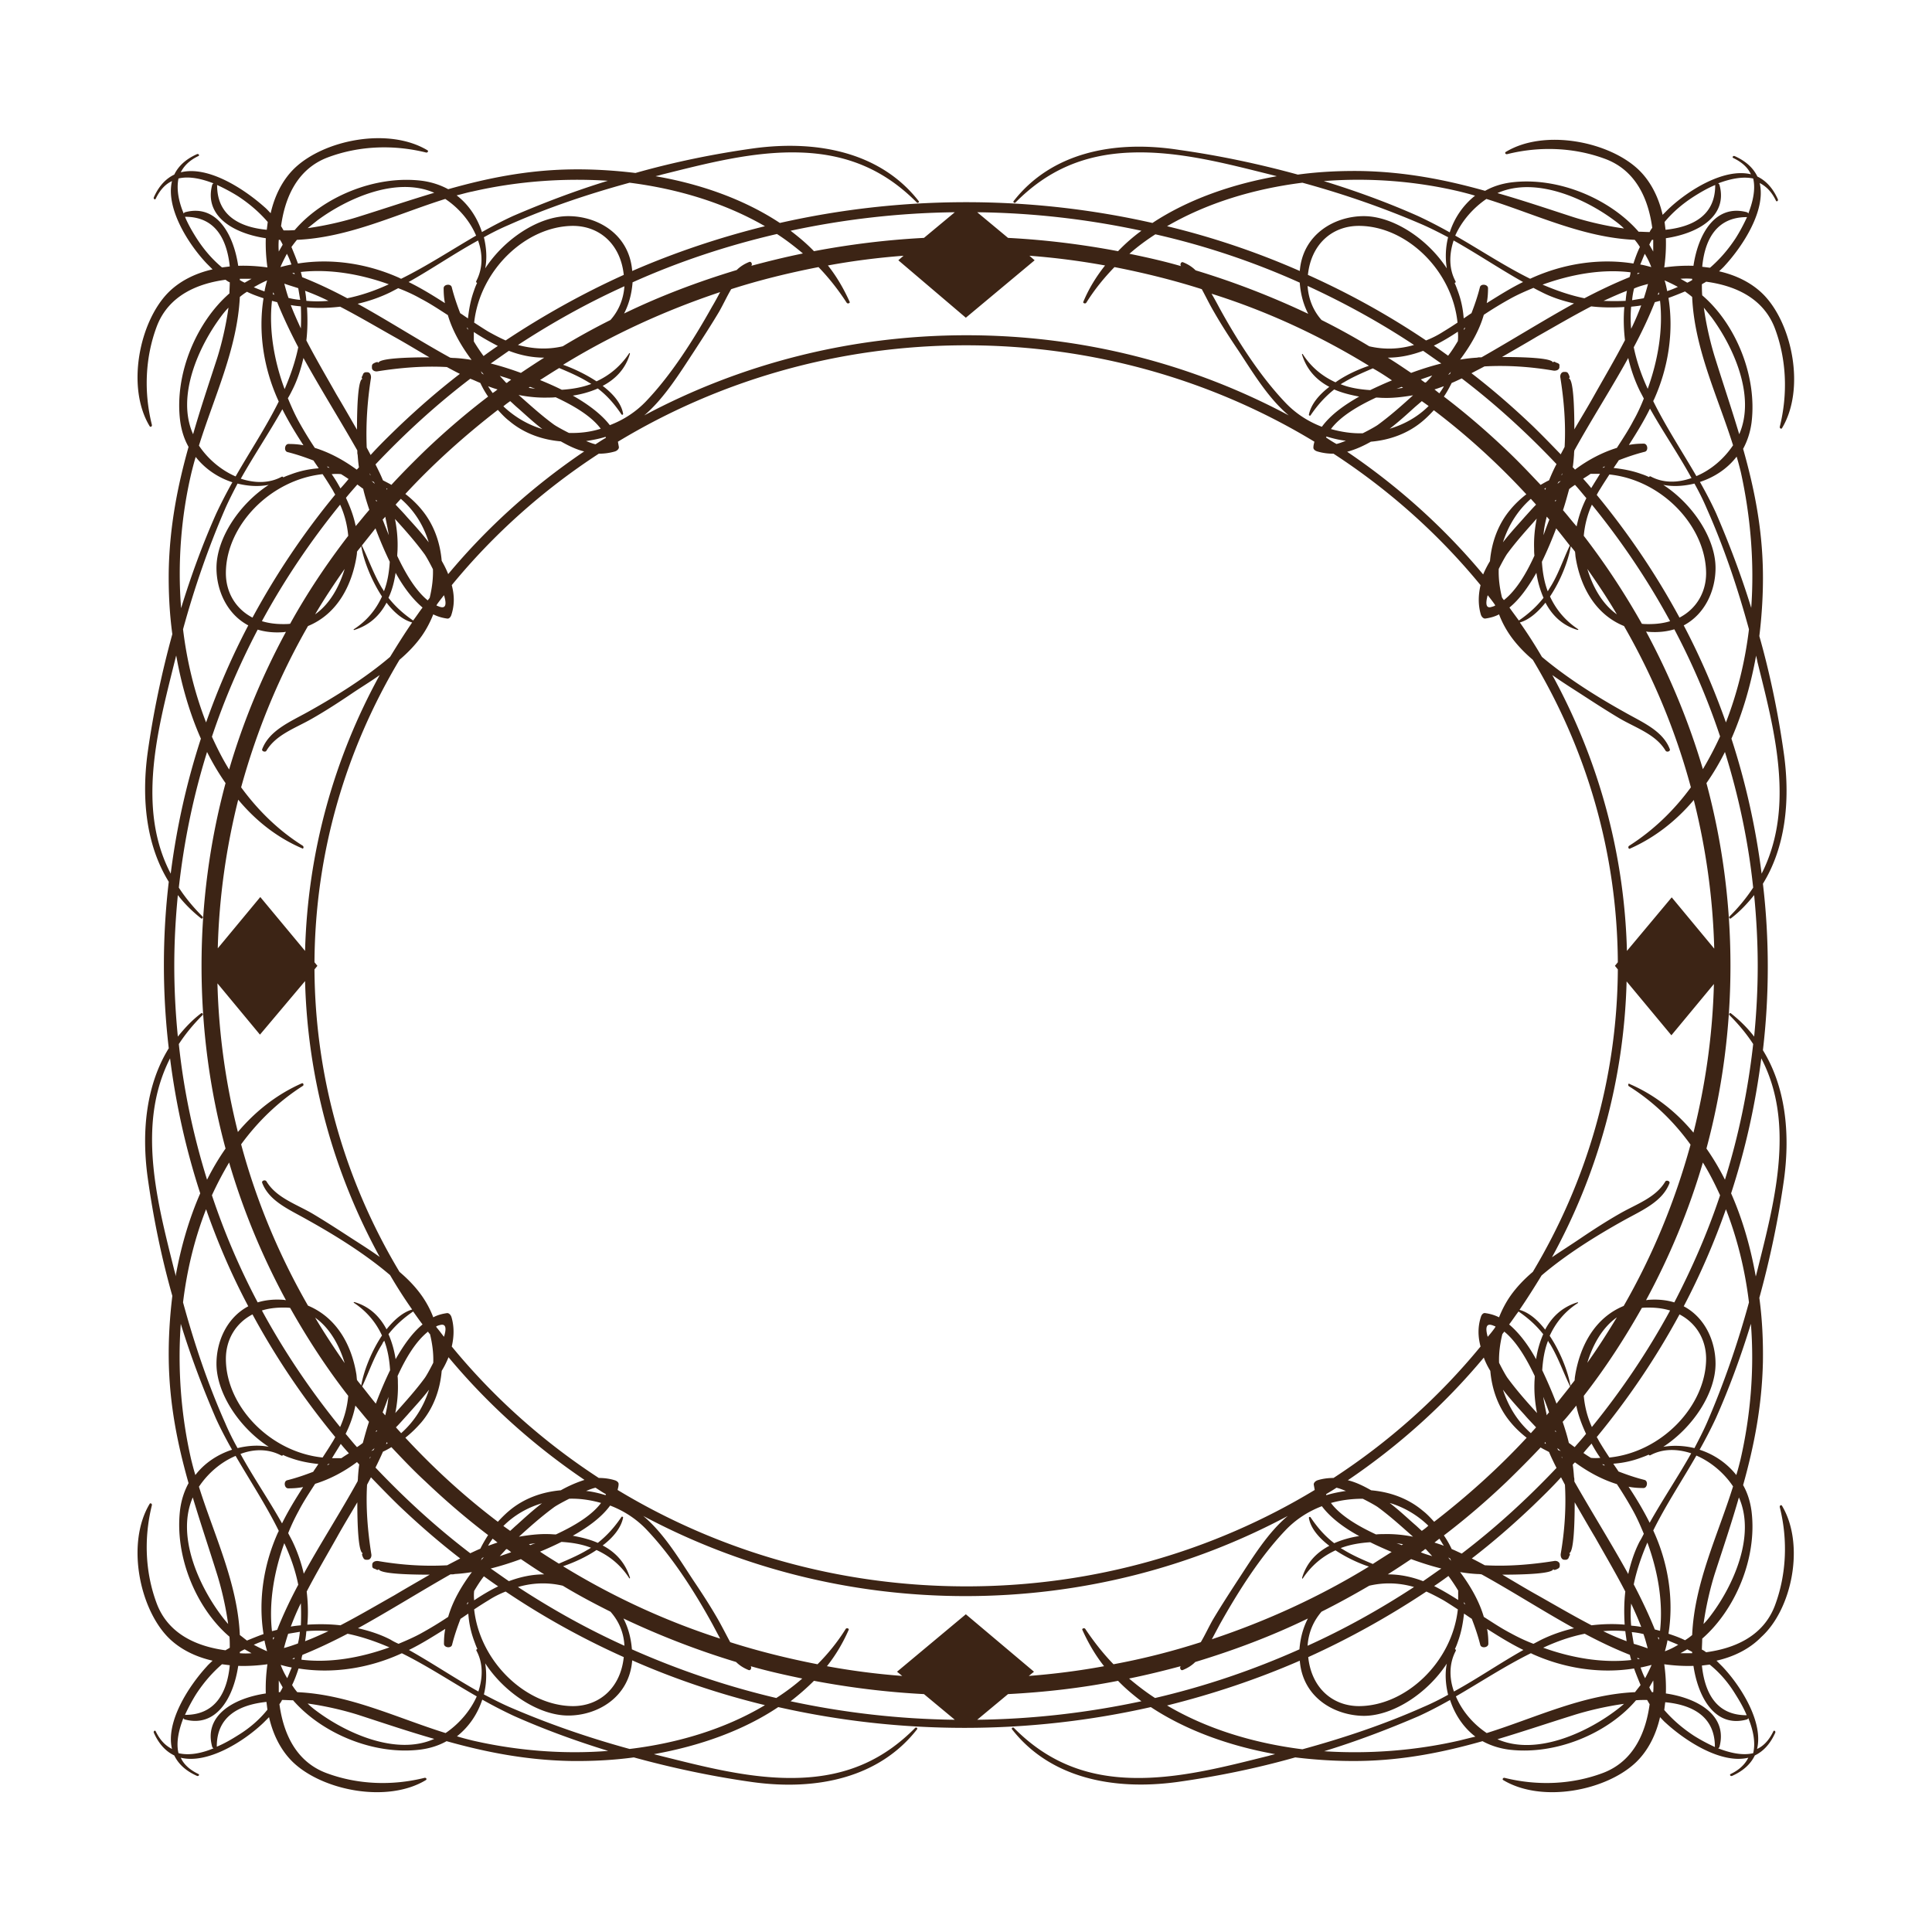 <svg id="Layer_1" xmlns="http://www.w3.org/2000/svg" viewBox="0 0 595.3 595.3"><style>.st0{fill:#3c2415}</style><path class="st0" d="M549.1 464c-.2-.4-.8-.2-.7.4 2.5 10 2.1 20.7-1.5 30.3-3.7 9.8-13 13.3-21.2 14.4-.4-.3-.8-.6-1.3-.8 0-1.1.1-2.2.1-3.4 10-8.7 17-24.6 15.2-39.2-.4-3.1-1.3-5.8-2.6-8.1 3.4-12.1 5.8-24.4 6.1-37.9.1-6.5-.2-13.2-1.1-19.8 3.3-12 5.9-24.4 7.6-36.5 2-14.7.3-28.8-6.5-39.8 1-8.5 1.5-17 1.5-25.7 0-8.6-.5-17.2-1.5-25.6 6.8-11 8.5-25.2 6.5-39.8-1.7-12.2-4.2-24.5-7.6-36.5.8-6.6 1.2-13.3 1.1-19.8-.2-13.6-2.7-25.9-6.1-37.9 1.3-2.4 2.2-5.1 2.6-8.1 1.8-14.6-5.1-30.6-15.2-39.2-.1-1.1-.1-2.3-.1-3.4.4-.3.9-.5 1.3-.8 8.2 1.1 17.5 4.6 21.2 14.4 3.6 9.6 4 20.2 1.5 30.3-.1.5.5.8.7.4 7.2-12 3.2-31.9-5.6-41-3.6-3.7-8.5-6.1-13.8-7.3.6-.6 1.3-1.2 1.8-1.8 5.6-6.1 12.7-17.1 10.7-25.4 2 1 3.7 2.7 5 5.4.2.5.8.1.6-.4-1.6-3.6-3.8-5.8-6.3-7-1.2-2.5-3.4-4.7-7-6.3-.5-.2-.9.4-.4.6 2.7 1.3 4.5 3 5.4 5-8.3-2-19.4 5-25.4 10.7l-1.8 1.8c-1.2-5.3-3.6-10.2-7.3-13.8-9.1-8.8-29.1-12.8-41-5.6-.4.2-.2.8.4.7 10-2.5 20.7-2.1 30.3 1.5 9.8 3.7 13.3 13 14.4 21.2-.3.4-.6.8-.8 1.3-1.1 0-2.2-.1-3.4-.1-8.7-10-24.6-17-39.2-15.2-3.1.4-5.8 1.3-8.1 2.6-12.1-3.4-24.4-5.8-37.9-6.1-6.5-.1-13.2.2-19.8 1.1-12-3.3-24.4-5.9-36.5-7.6-20.4-3.2-39.6 1-51.1 15.8-.2.3.3.7.6.4 9.5-9.6 20.7-14.9 35.8-15.4 14.5-.5 29.1 3.4 42.8 6.8.7.2 1.3.3 1.9.5-14 2.5-27.4 7.2-38.3 14.4-18.6-4.2-37.8-6.4-57.4-6.4s-38.8 2.2-57.4 6.4c-10.9-7.2-24.3-12-38.3-14.4.7-.2 1.3-.3 1.9-.5 13.7-3.4 28.3-7.3 42.8-6.8 15 .5 26.3 5.8 35.8 15.4.3.3.8-.1.6-.4-11.5-14.8-30.7-19-50.8-16.3-12.2 1.7-24.5 4.2-36.5 7.6-6.6-.8-13.3-1.2-19.8-1.1-13.6.2-25.9 2.7-37.9 6.1-2.4-1.3-5.1-2.2-8.1-2.6-14.6-1.8-30.6 5.1-39.2 15.2-1.1.1-2.3.1-3.4.1-.3-.4-.5-.9-.8-1.3 1.1-8.2 4.6-17.5 14.4-21.2 9.6-3.6 20.2-4 30.3-1.5.5.1.8-.5.4-.7-12-7.2-31.9-3.2-41 5.6-3.7 3.6-6.1 8.5-7.3 13.8-.6-.6-1.2-1.3-1.8-1.8-6.5-5.8-17.5-12.9-25.9-10.8 1-2 2.7-3.7 5.4-5 .5-.2.1-.8-.4-.6-3.6 1.6-5.8 3.8-7 6.3-2.5 1.2-4.7 3.4-6.3 7-.2.5.4.9.6.4 1.3-2.7 3-4.5 5-5.4-2 8.3 5 19.4 10.7 25.4l1.8 1.8c-5.3 1.2-10.2 3.6-13.8 7.3-8.8 9.1-12.8 29.1-5.6 41 .2.4.8.2.7-.4-2.5-10-2.1-20.7 1.5-30.3 3.7-9.8 13-13.3 21.2-14.4.4.3.8.6 1.3.8 0 1.1-.1 2.2-.1 3.4-10 8.7-17 24.6-15.2 39.2.4 3.1 1.3 5.8 2.6 8.1-3.4 12.1-5.8 24.4-6.1 37.9-.1 6.5.2 13.2 1.1 19.8-3.3 12-5.9 24.4-7.6 36.5-2 14.7-.3 28.8 6.5 39.8a220.193 220.193 0 0 0 0 51.3c-6.8 11-8.5 25.2-6.5 39.8 1.7 12.2 4.2 24.5 7.6 36.5-.8 6.6-1.2 13.3-1.1 19.8.2 13.6 2.7 25.9 6.1 37.9-1.3 2.4-2.2 5.1-2.6 8.1-1.8 14.6 5.1 30.6 15.2 39.2.1 1.1.1 2.3.1 3.4-.4.3-.9.5-1.3.8-8.2-1.1-17.5-4.6-21.2-14.4-3.6-9.6-4-20.2-1.5-30.3.1-.5-.5-.8-.7-.4-7.2 12-3.2 31.9 5.6 41 3.6 3.7 8.5 6.1 13.8 7.3-.6.6-1.3 1.2-1.8 1.8-5.6 6.1-12.7 17.1-10.7 25.4-2-1-3.7-2.7-5-5.4-.2-.5-.8-.1-.6.4 1.6 3.6 3.8 5.8 6.3 7 1.2 2.5 3.4 4.7 7 6.3.5.2.9-.4.4-.6-2.7-1.3-4.5-3-5.4-5 8.3 2 19.4-5 25.4-10.7l1.8-1.8c1.2 5.3 3.6 10.2 7.3 13.8 9.1 8.8 29.1 12.8 41 5.6.4-.2.2-.8-.4-.7-10 2.5-20.7 2.1-30.3-1.5-9.8-3.7-13.3-13-14.4-21.2.3-.4.6-.8.8-1.3 1.1 0 2.2.1 3.4.1 8.7 10 24.6 17 39.2 15.2 3.1-.4 5.8-1.3 8.1-2.6 12.1 3.4 24.4 5.8 37.9 6.1 6.5.1 13.2-.2 19.8-1.1 12 3.3 24.4 5.9 36.5 7.6 20.2 2.8 39.3-1.5 50.8-16.3.2-.3-.3-.7-.6-.4-9.5 9.6-20.7 14.9-35.8 15.4-14.5.5-29.1-3.4-42.8-6.8-.7-.2-1.3-.3-1.9-.5 14-2.5 27.4-7.2 38.3-14.5 18.6 4.2 37.8 6.4 57.4 6.4s38.8-2.2 57.4-6.4c10.9 7.2 24.3 12 38.3 14.5-.7.2-1.3.3-1.9.5-13.7 3.4-28.3 7.3-42.8 6.8-15-.5-26.3-5.8-35.8-15.4-.3-.3-.8.1-.6.4 11.5 14.8 30.7 19 50.8 16.3 12.2-1.7 24.5-4.2 36.5-7.6 6.6.8 13.3 1.2 19.8 1.1 13.6-.2 25.9-2.7 37.9-6.1 2.4 1.3 5.1 2.2 8.1 2.6 14.6 1.8 30.6-5.1 39.2-15.2 1.1-.1 2.3-.1 3.4-.1.3.4.5.9.8 1.3-1.1 8.2-4.6 17.5-14.4 21.2-9.6 3.6-20.2 4-30.3 1.5-.5-.1-.8.5-.4.7 12 7.2 31.9 3.2 41-5.6 3.7-3.6 6.1-8.5 7.3-13.8.6.6 1.2 1.3 1.8 1.8 6.1 5.6 17.1 12.7 25.4 10.7-1 2-2.7 3.7-5.4 5-.5.2-.1.8.4.6 3.6-1.6 5.8-3.8 7-6.3 2.5-1.2 4.7-3.4 6.3-7 .2-.5-.4-.9-.6-.4-1.3 2.7-3 4.5-5 5.4 2-8.3-5-19.4-10.7-25.4l-1.8-1.8c5.3-1.2 10.2-3.6 13.8-7.3 9.5-8.6 13.5-28.5 6.4-40.4zm-27.7 45.3v.1h-3.6l2.1-1.2c.5.3 1 .5 1.5.8v.3zm-15.9 4.5c1.1-.2 2.3-.5 3.4-.8-.6 1.4-1.3 2.8-2 4.1-.6-1.1-1-2.2-1.4-3.3zm-2.1-7.3l-.6-3.6c1.2.1 2.4.3 3.6.6.5 1.4.9 2.9 1.3 4.4-1.4-.5-2.9-1-4.3-1.4zm1.9 4.6c-.2 0-.4.1-.7.1 0-.1-.1-.3-.1-.4.2.1.5.2.8.3zm-149.4 12.1c-2.8-1.8-5.5-3.9-8-6 5.4-1.1 10.7-2.4 15.9-3.8-.4.5 0 1.4.6 1.2 1.5-.6 2.8-1.4 3.9-2.5 11.9-3.6 23.6-8 34.7-13.4-1.4 2.7-2.3 5.8-2.6 9.4v.1c-14.1 6.3-29 11.4-44.5 15zm-58.3-25.8l-21.2 17.7 1.6 1.3c-7.9-.6-15.6-1.6-23.2-3 2.7-3.4 4.9-7.1 6.7-11.2.2-.4-.6-.7-.9-.3-2.5 4-5.4 7.6-8.7 10.9-9.2-1.8-18.1-4-26.9-6.8-1.2-2.2-2.4-4.6-3.7-6.9-2.4-4.2-5-8.2-7.7-12.2-4.6-7-9.2-14.6-15.4-19.8 29.4 15.7 63.3 24.7 99.3 24.7s69.9-9 99.3-24.7c-6.2 5.2-10.8 12.8-15.4 19.8-2.6 4-5.2 8-7.7 12.2-1.3 2.3-2.4 4.7-3.7 6.9-8.7 2.8-17.7 5.1-26.9 6.8-3.2-3.3-6.1-7-8.7-10.9-.3-.4-1.1-.1-.9.3 1.8 4 4 7.8 6.7 11.2-7.6 1.4-15.4 2.4-23.2 3l1.6-1.3-21-17.7zm-102.9 10.8v-.1c-.3-3.6-1.2-6.7-2.6-9.4 11.2 5.3 22.8 9.8 34.7 13.4 1.1 1.1 2.4 1.9 3.9 2.5.6.2 1-.7.6-1.2 5.2 1.5 10.6 2.7 15.9 3.8-2.5 2.2-5.2 4.2-8 6-15.3-3.6-30.3-8.7-44.5-15zm-47.9.4c2.1 3.9 2 8.3.6 12.6-7.3-4.1-14.1-8.7-21.4-12.8 3.9-1.9 7.5-4.2 11.2-6.5-.3 1.5-.4 3.1-.4 4.6 0 1.2 2.2 1.5 2.5.3.7-2.8 1.6-5.4 2.6-8 .8-.5 1.6-1.1 2.4-1.6.2 2.9.8 5.7 1.8 8.4.3.8.6 1.7 1 2.5-.3.1-.4.3-.3.5zm-59.3-.8c.4-1.5.8-2.9 1.3-4.4l3.6-.6c-.1 1.2-.3 2.4-.6 3.6-1.4.5-2.8 1-4.3 1.4zm3.3 3c0 .1-.1.3-.1.4-.2 0-.4-.1-.7-.1.3-.1.5-.2.8-.3zm-2.3 6.3c-.8-1.3-1.5-2.7-2-4.1 1.1.3 2.2.6 3.4.8-.5 1.1-.9 2.2-1.4 3.3zm-2.2 4.3h-.4v-3.6l1.2 2.1c-.2.5-.5 1-.8 1.5zm-8.8-12c-1.2.1-2.4.1-3.6 0v-.4c.5-.3 1-.6 1.5-.8l2.1 1.2zM93 333.8c-7.7 3.4-14.3 8.6-19.7 15-3.7-14.7-5.9-30.1-6.3-45.8l13.1 15.8L94 302.3c.8 30.6 9 59.4 23 85-2.8-2-5.8-3.9-8.6-5.7-4-2.6-8-5.2-12.2-7.7-5.2-3-11.1-4.9-14.1-9.9-.4-.6-1.6-.2-1.3.5 2.2 5.7 8.4 8.2 14 11.4 8.8 4.9 17.9 10.6 25.4 17 2.1 3.6 4.4 7.2 6.8 10.6-2.8.8-5.5 3.1-7.9 6.1-2-3.8-5.1-7-9.9-8.4-.1 0-.3.1-.2.2 4.1 2.7 6.9 6.2 8.7 10.1-3.2 4.8-5.6 10.8-6.4 15.4-.4-.6-.9-1.1-1.3-1.7-.1-.6-.1-1.2-.2-1.8-1.4-8.6-5.8-17.3-14.9-21.1-8.9-15.5-15.9-32.2-20.6-49.7 5.2-7.1 11.5-13.2 19-18 .4-.2.2-1-.3-.8zm.3-73.2c-7.5-4.7-13.8-10.9-19-18 4.8-17.5 11.7-34.2 20.6-49.7 9-3.7 13.4-12.4 14.9-21.1.1-.6.2-1.2.2-1.8.4-.6.9-1.1 1.3-1.7.8 4.6 3.2 10.6 6.4 15.5-1.8 3.9-4.5 7.4-8.7 10.1-.1.1 0 .3.2.2 4.8-1.5 7.9-4.6 9.9-8.4 2.3 3 5 5.3 7.9 6.1-2.4 3.5-4.6 7-6.8 10.6-7.5 6.4-16.6 12.1-25.4 17-5.6 3.1-11.8 5.7-14 11.4-.3.7 1 1.1 1.3.5 3-5 8.9-6.9 14.1-9.9 4.2-2.4 8.2-5 12.2-7.7 2.8-1.9 5.8-3.7 8.6-5.7-14 25.5-22.2 54.4-23 85l-13.8-16.6-13.1 15.8c.4-15.7 2.6-31 6.3-45.8 5.4 6.5 12 11.7 19.7 15 .4.3.6-.5.2-.8zM73.9 86.3v-.4h3.6l-2.1 1.2c-.5-.2-1-.5-1.5-.8zm15.9-4.8c-1.1.2-2.3.5-3.4.8.6-1.4 1.3-2.8 2-4.1.6 1.1 1 2.2 1.4 3.3zm-2.7-6.1l-1.2 2.1c-.1-1.2-.1-2.4 0-3.6h.4c.3.5.6 1 .8 1.5zm4.8 13.4l.6 3.6c-1.2-.1-2.4-.3-3.6-.6-.5-1.4-.9-2.9-1.3-4.4 1.4.5 2.8.9 4.3 1.4zM90 84.2c.2 0 .4-.1.7-.1 0 .1.1.3.1.4-.3-.1-.5-.2-.8-.3zm149.4-12.1c2.8 1.8 5.5 3.9 8 6-5.4 1.1-10.7 2.4-15.9 3.8.4-.5 0-1.4-.6-1.2-1.5.6-2.8 1.4-3.9 2.5-11.9 3.6-23.6 8-34.7 13.4 1.4-2.7 2.3-5.8 2.6-9.4V87c14-6.3 29-11.3 44.5-14.9zm58.2 25.8l21.2-17.7-1.6-1.4c7.9.6 15.6 1.6 23.3 3-2.7 3.4-5 7.1-6.7 11.2-.2.4.6.7.9.3 2.5-4 5.4-7.6 8.7-11 9.2 1.8 18.1 4 26.9 6.8 1.2 2.2 2.4 4.7 3.7 6.9 2.4 4.2 5 8.2 7.7 12.2 4.6 7 9.2 14.6 15.4 19.8-29.4-15.7-63.2-24.7-99.3-24.7-36 0-69.9 9-99.3 24.7 6.1-5.2 10.8-12.8 15.4-19.8 2.6-4 5.2-8 7.7-12.2 1.3-2.3 2.4-4.7 3.7-6.9 8.7-2.8 17.7-5 26.9-6.8 3.2 3.3 6.1 7 8.7 11 .3.4 1.1.1.9-.3-1.8-4-4-7.8-6.7-11.2 7.6-1.4 15.4-2.4 23.3-3l-1.6 1.4 20.8 17.7zm102.9-10.8v.2c.3 3.6 1.2 6.7 2.6 9.4-11.2-5.3-22.8-9.8-34.7-13.4-1.1-1.1-2.4-1.9-3.9-2.5-.6-.2-1 .7-.6 1.2-5.2-1.5-10.5-2.7-15.9-3.8 2.5-2.2 5.2-4.2 8-6 15.4 3.5 30.3 8.5 44.5 14.9zm48-.4c-2.1-3.9-2-8.3-.6-12.6 7.3 4.1 14.1 8.7 21.4 12.8-3.9 1.9-7.5 4.2-11.2 6.5.3-1.5.4-3.1.4-4.6 0-1.2-2.2-1.5-2.5-.3-.7 2.8-1.6 5.4-2.6 8-.8.5-1.6 1.1-2.4 1.6-.2-2.9-.8-5.7-1.8-8.4-.3-.8-.6-1.7-1-2.5.3-.1.4-.3.3-.5zm59.3.8c-.4 1.5-.8 2.9-1.3 4.4l-3.6.6c.1-1.2.3-2.4.6-3.6 1.3-.6 2.8-1 4.3-1.4zm-3.3-3c0-.1.1-.3.1-.4.2 0 .5.1.7.1-.3.1-.6.2-.8.3zm2.3-6.3c.8 1.3 1.5 2.7 2 4.1-1.1-.3-2.2-.6-3.4-.8.5-1.1.9-2.2 1.4-3.3zm2.2-4.3h.4v3.6l-1.2-2.1c.2-.5.5-1 .8-1.5zm8.8 12c1.2-.1 2.4-.1 3.6 0v.4c-.5.3-1 .6-1.5.8l-2.1-1.2zm-15.6 175.6c7.7-3.4 14.3-8.6 19.7-15 3.7 14.7 5.9 30.1 6.3 45.8l-13.1-15.8-13.8 16.5c-.8-30.6-9-59.4-23-85 2.8 2 5.8 3.9 8.6 5.7 4 2.6 8 5.2 12.2 7.7 5.2 3 11.1 4.9 14.1 9.9.4.6 1.6.2 1.3-.5-2.2-5.7-8.4-8.2-14-11.4-8.8-4.9-17.8-10.6-25.4-17-2.1-3.6-4.4-7.2-6.8-10.6 2.8-.8 5.5-3.1 7.9-6.1 2 3.8 5.1 7 9.9 8.4.1 0 .3-.1.2-.2-4.1-2.7-6.9-6.2-8.7-10.1 3.2-4.8 5.6-10.8 6.4-15.5.4.6.9 1.1 1.3 1.7.1.6.1 1.2.2 1.8 1.4 8.6 5.8 17.4 14.9 21.1 8.9 15.5 15.9 32.2 20.6 49.7-5.2 7.1-11.5 13.2-19 18-.5.3-.2 1.1.2.9zm-.3 73.2c7.5 4.7 13.8 10.8 19 18-4.8 17.5-11.7 34.2-20.6 49.7-9 3.7-13.4 12.4-14.9 21.1-.1.6-.2 1.2-.2 1.8-.4.6-.9 1.1-1.3 1.7-.8-4.6-3.2-10.6-6.4-15.4 1.8-3.9 4.5-7.4 8.7-10.1.1-.1 0-.3-.2-.2-4.8 1.5-7.9 4.6-9.9 8.4-2.3-3-5-5.3-7.9-6.1 2.4-3.5 4.6-7 6.8-10.6 7.5-6.4 16.6-12.1 25.4-17 5.6-3.1 11.8-5.7 14-11.4.3-.7-1-1.1-1.3-.5-3 5-8.9 6.9-14.1 9.9-4.2 2.4-8.2 5-12.2 7.7-2.8 1.9-5.8 3.8-8.6 5.7 14-25.5 22.2-54.4 23-85L515 319l13.1-15.8c-.4 15.7-2.6 31-6.3 45.8-5.4-6.5-12-11.7-19.7-15-.3-.4-.6.4-.2.7zm8.9 169.8c.1 0 .3.1.4.1 0 .2-.1.5-.1.7-.1-.3-.2-.6-.3-.8zm.7-2c-.5-.1-1-.3-1.6-.4-1.9-4.7-4.1-9.3-6.5-13.9.9-4.4 2.4-8.7 4.2-12.9 3.2 8.7 4.9 18.2 3.9 27.2zm-30.9-20.4c0-.8-.9-1.3-1.8-1.1-7 1.1-14.2 1.7-21.3 1.3-1.3-.7-2.6-1.4-4-2.1 6.5-5 12.7-10.4 18.7-16.1 3-2.9 6-5.8 8.8-8.9.4.8.8 1.5 1.2 2.3.4 7.1-.1 14.3-1.3 21.3-.1.9.3 1.8 1.1 1.8h.5c.3 0 .6-.2.8-.5.1-.3.2-.6.4-.9.1-.3 0-.6-.3-.6 1.5.1 1.8-8.8 1.8-15.7 2.1 3.6 4.2 7.3 6.3 10.8 3.1 5.5 6.4 11.1 9.3 16.7-.4 3.4-.4 6.8-.2 10.2-3.4-.3-6.8-.2-10.2.2-5.6-2.9-11.2-6.2-16.7-9.3-3.6-2-7.2-4.2-10.8-6.3 6.9 0 15.8-.3 15.7-1.8 0 .3.3.4.6.3.3-.1.6-.2.9-.4.3-.1.5-.5.5-.8v-.4zM449.3 493c-2.5-1.6-4.9-3-7.4-4.3 1.5-1 2.9-2 4.4-3.1 1.1 1.5 2.1 3 3 4.5v2.9zm-334.1-9.7c.3.1.6.2.9.4.3.1.6 0 .6-.3-.1 1.5 8.8 1.8 15.7 1.8-3.6 2.1-7.3 4.2-10.8 6.3-5.5 3.1-11.1 6.4-16.7 9.3-3.4-.4-6.8-.4-10.2-.2.3-3.4.2-6.8-.2-10.2 2.9-5.6 6.2-11.2 9.3-16.7 2-3.6 4.2-7.2 6.3-10.8 0 6.9.3 15.8 1.8 15.7-.3 0-.4.3-.3.6.1.3.2.6.4.9.1.3.5.5.8.5h.5c.8 0 1.3-.9 1.1-1.8-1.1-7-1.7-14.2-1.3-21.3.4-.8.8-1.5 1.2-2.3 2.9 3 5.8 6 8.8 8.9 6 5.7 12.2 11.1 18.7 16.1-1.3.7-2.7 1.4-4 2.1-7.1.4-14.3-.1-21.3-1.3-.9-.1-1.8.3-1.8 1.1v.5c0 .3.2.6.5.7zm-22.5 17.5c-1 .1-2.1.2-3.1.4.9-2.4 1.9-4.8 3.1-7.2.1 2.3.1 4.5 0 6.8zm-23.1-82.1c0-5.9 3-11 8.2-13.7 7.2 13.3 15.7 25.9 25.5 37.8-.3.6-.7 1.3-1.1 1.9-.9 1.5-1.9 3-2.8 4.4-16.4-1.7-29.8-16-29.8-30.4zm44.1 19.4c-.7 2.1-1.3 4.3-1.9 6.5-.6.5-1.2.9-1.8 1.3-1.2-1.3-2.3-2.7-3.5-4.1 1.4-2.8 2.4-5.7 3-8.7 1.5 1.7 2.8 3.4 4.2 5zm4.7-25c1.1 2.9 1.6 6 1.8 9.1-1.7 3.5-3.2 7.1-4.4 10.3-1.4-1.7-2.8-3.5-4.2-5.3 2.1-4.4 3.6-9.1 6.2-13.1.1-.4.4-.7.6-1zm18.4-1.2c-.8-1-1.5-2-2.3-2.9 0-.1-.1-.2-.1-.3.4-.2.7-.3 1.1-.4 2-.6 2.1 1.1 1.3 3.6zm49.9 48.5c0 .1-.1.2-.1.3-2-.6-4-1.1-6-1.3 1-.4 2-.8 2.9-1 1.1.7 2.1 1.4 3.2 2zm-20.3 17.7c2.2-.9 4.4-1.9 6.6-3 3.2.2 6.3.7 9.1 1.8-.3.2-.6.4-1 .6-2.8 1.7-5.9 3-8.9 4.3-1.9-1.2-3.9-2.4-5.8-3.7zm-64.1-28.8c.9-1.5 1.8-2.9 2.7-4.4.8 1 1.6 1.9 2.5 2.9-.8.5-1.6 1-2.3 1.5h-2.9zm13.7-8.6l.2.2c-.1.1-.2.2-.4.3 0-.1.1-.3.2-.5zm16.5-29.6c.7 2.9 1.1 5.8 1 8.8-1.2 2.4-2.3 4.3-2.7 4.8-2.8 3.8-5.9 7.2-9 10.7.6-3 .9-6.1.8-9.2 0-.7 0-1.4-.1-2.2 2.5-5.5 5.6-10.7 9.4-13.7.1.3.4.6.6.8zm-8.9 30.5c-.5-.6-1.1-1.2-1.6-1.8 1.2-1.2 2.3-2.5 3.5-3.8 1.9-2.2 4.4-4.8 6.7-7.8-1.6 5-4.4 9.7-8.6 13.4zm-4.4 2.8c.1.1.2.2.2.3-.1.1-.3.2-.4.3 0-.3.1-.5.2-.6zm-.5-8.3c-.3-.3-.5-.6-.8-.9.6-1.5 1.2-3.1 1.8-4.8-.2 1.9-.5 3.8-1 5.7zm-4.5 12.8l-.3.6c0-.2.1-.4.1-.5.1-.1.2-.1.2-.1zm.2-1.8c.3-.3.7-.6 1-.9l-.3.6c-.2.1-.5.2-.7.3zm3.6.2c.9-.4 1.8-.9 2.6-1.4 3.4 3.6 6.8 7.2 10.5 10.6 6.2 5.9 12.6 11.4 19.3 16.5-.9 1.4-1.7 2.8-2.4 4.2-1 .4-2 .9-3.1 1.4-10.5-8-20.2-16.9-29.2-26.4.8-1.6 1.6-3.3 2.3-4.9zm39.2 24.4l-2.1-1.5c3.4-3.4 7.5-5.7 11.9-7-3 2.3-5.7 4.8-7.8 6.7-.6.5-1.3 1.2-2 1.8zm-3.9 3.6c-1 .3-2 .7-2.9 1 .4-.8.9-1.5 1.4-2.2l1.5 1.2zm-4.8 4.8l.6-.3c-.3.3-.6.7-.9 1 .1-.2.2-.4.3-.7zm7.4-2.7c.1 0 .2-.1.3-.1.4.3.9.6 1.3 1-1.2.4-2.3.8-3.5 1.2.6-.7 1.3-1.4 1.9-2.1zm7.5-1.3c-.1-.1-.3-.2-.4-.3.7-.1 1.3-.2 2-.3-.6.2-1.1.4-1.6.6zm5.7-3.4c-3.1-.1-6.2.3-9.2.8 3.4-3.1 6.9-6.2 10.7-9 .5-.4 2.4-1.5 4.8-2.7 3.3-.1 6.6.4 9.8 1.3-2.9 3.9-8.3 7.1-13.9 9.7-.8 0-1.5-.1-2.2-.1zm3.7-13.5c-5.8.5-11.4 2.5-15.9 6.3-1.2 1-2.4 2.2-3.5 3.4-10.3-7.8-19.8-16.5-28.5-25.9 1.8-1.4 3.4-3 4.9-4.7 3.8-4.5 5.8-10.1 6.3-15.9.8-1.3 1.5-2.7 2.1-4.2 12 14.4 26.1 27.1 41.9 37.8-2.5.8-5 1.9-7.3 3.2zm-42.6-51.1c-3.2 2.6-5.9 6.5-8.3 10.7-.4-2.6-1.1-5.2-2.2-7.7 2.2-2.8 4.7-5 7.6-7 1 1.4 1.9 2.7 2.9 4zm-22.9 22c-.3 3.3-1.1 6.5-2.5 9.6-9.1-11.2-17.2-23.2-24.1-35.9 1.9-.6 4.1-.9 6.5-.9.8 0 1.5 0 2.2.1 5.3 9.4 11.2 18.5 17.9 27.1zM97.1 406c4.8 3.4 7.6 9 9.1 14-3.2-4.6-6.3-9.3-9.1-14zm4 45.1h.5c-.3.1-.5.3-.8.4.1-.1.2-.2.3-.4zm45 39.1c.9-1.5 1.9-3.1 3-4.5 1.4 1 2.9 2.1 4.4 3.1-2.5 1.2-5 2.7-7.4 4.3-.1-1.1-.1-2 0-2.9zm5.1-6.9c3.2-.8 6.3-1.8 9.3-2.9 2.4 1.6 4.7 3.2 7.2 4.7-3.8 0-7.4.8-10.9 2.1-1.9-1.3-3.7-2.6-5.6-3.9zm22.3-.7c3.5-1.2 7.2-2.9 10.3-5 3.9 1.8 7.4 4.5 10.1 8.7.1.1.3 0 .2-.2-1.5-4.8-4.6-7.9-8.4-9.9 3.3-2.5 5.7-5.5 6.3-8.6 0-.2-.3-.4-.5-.2-2.1 3.1-4.4 5.7-7.3 8-2.5-1.1-5.1-1.7-7.7-2.2 4.6-2.6 8.8-5.6 11.5-9.3 4.2 1.6 8.1 4.1 11.3 7.5 7.7 8.1 14.6 18.8 20.2 29l2.4 4.5c-17.1-5.5-33.4-13.1-48.4-22.3zm16.8-23.5c.1-.5.3-1.1.3-1.7.1-.6-.5-1.1-1.2-1.3-1.6-.5-3.3-.7-4.9-.7-17.2-11.2-32.5-24.9-45.3-40.5.7-3 .8-6.1-.1-9.1-.2-.6-.7-1.2-1.3-1.2-1.5.2-3 .6-4.3 1.3-.9-2.4-2.1-4.6-3.5-6.6-1.9-2.7-4.2-5.1-6.9-7.4-16.5-27.5-26-59.3-26.2-93.2l.9-1.1-.9-1.1c.2-33.9 9.7-65.6 26.2-93.2 2.6-2.2 5-4.7 6.9-7.4 1.4-2 2.6-4.3 3.5-6.6 1.4.7 2.8 1.1 4.3 1.3.6.1 1.1-.5 1.3-1.2 1-3.1.9-6.1.1-9.1 12.8-15.6 28.1-29.3 45.3-40.5 1.6 0 3.3-.2 5-.7.6-.2 1.2-.7 1.2-1.3-.1-.6-.2-1.1-.3-1.7 31.1-18.8 67.9-29.7 107.3-29.7 39.4 0 76.3 10.9 107.3 29.7-.1.5-.3 1.1-.3 1.7-.1.6.5 1.1 1.2 1.3 1.7.5 3.3.7 5 .7 17.2 11.2 32.5 24.9 45.3 40.5-.7 3-.8 6.1.1 9.1.2.6.7 1.2 1.3 1.2 1.5-.2 3-.6 4.3-1.3.9 2.4 2.1 4.6 3.5 6.6 1.9 2.7 4.3 5.2 6.9 7.4 16.5 27.5 26 59.3 26.2 93.2l-.9 1.1.9 1.1c-.2 33.9-9.7 65.6-26.2 93.2-2.6 2.2-5 4.7-6.9 7.4-1.4 2-2.6 4.3-3.5 6.6-1.4-.7-2.8-1.1-4.3-1.3-.6-.1-1.1.5-1.3 1.2-1 3.1-.9 6.1-.1 9.1-12.8 15.6-28.1 29.3-45.3 40.5-1.6 0-3.3.2-4.9.7-.6.2-1.2.7-1.2 1.3.1.6.2 1.1.3 1.7-31.1 18.8-67.9 29.7-107.3 29.7-39.6 0-76.4-10.9-107.5-29.7zm-72.6-277.9c-2.5-4.1-4.1-8.8-6.2-13.1 1.4-1.8 2.8-3.5 4.2-5.3 1.2 3.2 2.7 6.8 4.4 10.3-.2 3.2-.7 6.3-1.8 9.1-.1-.3-.4-.7-.6-1zm-8.1-19.1c-.6-3-1.7-5.9-3-8.7 1.1-1.4 2.3-2.7 3.5-4.1.6.4 1.2.9 1.8 1.3.5 2.2 1.2 4.4 1.9 6.5-1.5 1.7-2.8 3.4-4.2 5zm-20.2 30.1c-.7.1-1.4.1-2.2.1-2.4 0-4.5-.3-6.5-.9 6.9-12.7 15-24.7 24.1-35.9 1.4 3.1 2.2 6.3 2.5 9.6-6.7 8.7-12.7 17.7-17.9 27.1zm16.8-16.9c-1.5 5-4.3 10.6-9.1 14 2.8-4.8 5.9-9.4 9.1-14zm-6.8-29.2c1 1.5 1.9 2.9 2.8 4.4.4.6.7 1.3 1.1 1.9-9.8 11.9-18.3 24.6-25.5 37.9-5.2-2.7-8.2-7.8-8.2-13.7 0-14.4 13.4-28.7 29.8-30.5zm14.9-29.6c.1-.9-.3-1.8-1.1-1.8h-.5c-.3 0-.6.2-.8.5-.1.3-.2.6-.4.9-.1.3 0 .6.3.6-1.5-.1-1.8 8.8-1.8 15.7-2.1-3.6-4.2-7.3-6.3-10.8-3.1-5.5-6.4-11.1-9.3-16.7.4-3.4.4-6.8.2-10.2 3.4.3 6.8.2 10.2-.2 5.6 2.9 11.2 6.2 16.7 9.3 3.6 2 7.2 4.2 10.8 6.3-6.9 0-15.8.3-15.7 1.8 0-.3-.3-.4-.6-.3-.3.1-.6.2-.9.4-.3.1-.5.5-.5.8v.5c0 .8.9 1.3 1.8 1.1 7-1.1 14.2-1.7 21.3-1.3 1.3.7 2.6 1.4 4 2.1-6.5 5-12.7 10.4-18.7 16.1-3 2.9-6 5.8-8.8 8.9-.4-.8-.8-1.5-1.2-2.3-.3-7.2.2-14.4 1.3-21.4zm-21.6-15.3c-1.1-2.4-2.2-4.8-3.1-7.2 1 .2 2 .3 3.1.4.1 2.4.1 4.6 0 6.8zm53.3 1.1c2.4 1.6 4.9 3 7.4 4.3-1.5 1-2.9 2-4.4 3.1-1.1-1.5-2.1-3-3-4.5v-2.9zm37.5 34.6c-.9-.2-1.9-.6-2.9-1 2-.3 4.1-.7 6-1.3 0 .1.1.2.1.3-1.1.6-2.1 1.3-3.2 2zM135.6 187c-.4-.1-.7-.3-1.1-.4 0-.1.1-.2.1-.3.7-1 1.5-2 2.2-2.9.8 2.5.7 4.2-1.2 3.6zm-19.8-33c.1.1.2.2.4.3l-.2.2c-.1-.1-.2-.3-.2-.5zm-10.7-7.9c.8.5 1.6 1 2.3 1.5-.8 1-1.6 1.9-2.5 2.9-.8-1.5-1.7-3-2.7-4.4 1-.1 2-.1 2.9 0zm48.9-30.3c1.2.4 2.4.7 3.5 1.2-.4.3-.9.6-1.3 1-.1 0-.2-.1-.3-.1-.6-.7-1.3-1.4-1.9-2.1zm18.3-2.4c3.1 1.3 6.1 2.6 8.9 4.3.3.2.7.4 1 .6-2.9 1.1-6 1.6-9.1 1.8-2.2-1.1-4.5-2.1-6.7-3 1.9-1.2 3.9-2.5 5.9-3.7zm3 20c-2.4-1.2-4.3-2.3-4.8-2.7-3.8-2.8-7.2-5.9-10.7-9 3 .6 6.1.9 9.2.8.7 0 1.4 0 2.2-.1 5.6 2.6 11 5.8 13.9 9.7-3.1 1-6.4 1.4-9.8 1.3zM150.4 119c1 .4 1.9.7 2.9 1-.5.4-1 .8-1.5 1.1-.5-.7-1-1.4-1.4-2.1zm6.8 4.6c.7.6 1.4 1.3 2.1 1.9 2.2 1.9 4.8 4.4 7.8 6.7-4.4-1.3-8.5-3.7-12-7 .7-.6 1.4-1.1 2.1-1.6zm7.7-3.8c-.7-.1-1.3-.2-2-.3.1-.1.3-.2.4-.3.6.2 1.1.4 1.6.6zM148 118c.7 1.5 1.5 2.9 2.4 4.2-6.7 5.1-13.1 10.6-19.3 16.5-3.6 3.5-7.1 7-10.5 10.7-.8-.5-1.7-.9-2.6-1.4-.7-1.7-1.5-3.3-2.3-4.9 9-9.5 18.7-18.4 29.2-26.4 1.1.4 2.1.9 3.1 1.3zm.2-3.6c.3.3.6.7.9 1l-.6-.3c-.1-.2-.2-.4-.3-.7zm-16.1 52.7c-2.3-3-4.8-5.7-6.7-7.8-1.1-1.3-2.3-2.5-3.5-3.8.5-.6 1.1-1.2 1.6-1.8 4.3 3.7 7.1 8.4 8.6 13.4zm-12.9-16.2c-.1-.2-.1-.4-.2-.5.1.1.3.2.4.3-.1 0-.2.1-.2.2zm-5-4.5c-.1 0-.1 0-.2-.1 0-.2-.1-.4-.1-.5l.3.6zm1 2.1l.3.6c-.3-.3-.7-.6-1-.9.2.1.4.2.7.3zm3.5 10.7c.4 1.9.8 3.8 1.1 5.7-.7-1.7-1.3-3.3-1.9-4.8.3-.3.6-.6.8-.9zm3 .7c3.1 3.4 6.2 6.9 9 10.7.4.5 1.5 2.4 2.7 4.8.1 2.9-.3 5.9-1 8.8-.2.3-.4.5-.6.8-3.7-3-6.8-8.2-9.4-13.7 0-.7.1-1.5.1-2.2.1-3.1-.2-6.2-.8-9.2zm14.4 12.9c-.5-5.8-2.5-11.4-6.3-15.9-1.4-1.7-3.1-3.3-4.9-4.7 8.7-9.4 18.3-18 28.5-25.9 1.1 1.2 2.2 2.4 3.5 3.4 4.5 3.8 10.1 5.8 15.9 6.3 2.3 1.3 4.7 2.5 7.2 3.1-15.8 10.7-29.9 23.4-41.9 37.8-.5-1.3-1.2-2.7-2-4.1zm40.4-50.9c2.6-.4 5.2-1.1 7.7-2.2 3 2.3 5.2 4.9 7.3 8 .2.2.5.1.5-.2-.5-3.1-3-6.1-6.3-8.6 3.8-2 7-5.1 8.4-9.9 0-.1-.1-.3-.2-.2-2.7 4.1-6.2 6.9-10.1 8.7-3.2-2.1-6.9-3.9-10.3-5.1 15-9.2 31.3-16.7 48.4-22.4-.8 1.5-1.6 3-2.5 4.5-5.7 10.2-12.5 20.9-20.2 29-3.2 3.4-7.1 5.9-11.3 7.5-2.6-3.4-6.8-6.5-11.4-9.1zm-16-7c-3-1.1-6.1-2.1-9.3-2.9 1.9-1.3 3.7-2.6 5.6-3.9 3.4 1.3 7 2.1 10.9 2.1-2.4 1.5-4.8 3.1-7.2 4.7zm-59.7 28.8c.3.1.5.3.8.4h-.5c-.1-.1-.2-.2-.3-.4zm21.1 32.8c2.3 4.2 5.1 8 8.3 10.7-1 1.3-1.9 2.7-2.9 4-2.9-2-5.4-4.2-7.6-7 1.2-2.5 1.8-5.1 2.2-7.7zM480 111.9c-.3-.1-.6-.2-.9-.4-.3-.1-.6 0-.6.3.1-1.5-8.8-1.8-15.7-1.8 3.6-2.1 7.3-4.2 10.8-6.3 5.5-3.1 11.1-6.4 16.7-9.3 3.4.4 6.8.4 10.2.2-.3 3.4-.2 6.8.2 10.2-2.9 5.6-6.2 11.2-9.3 16.7-2 3.6-4.2 7.2-6.3 10.8 0-6.9-.3-15.8-1.8-15.7.3 0 .4-.3.3-.6-.1-.3-.2-.6-.4-.9-.1-.3-.5-.5-.8-.5h-.5c-.8 0-1.3.9-1.1 1.8 1.1 7 1.7 14.2 1.3 21.3-.4.8-.8 1.5-1.2 2.3-2.9-3-5.8-6-8.8-8.9-6-5.7-12.2-11.1-18.7-16.1 1.3-.7 2.7-1.4 4-2.1 7.1-.4 14.3.1 21.3 1.3.9.1 1.8-.3 1.8-1.1v-.5c.1-.2-.1-.5-.5-.7zm22.6-17.4c1-.1 2.1-.2 3.1-.4-.9 2.4-1.9 4.8-3.1 7.2-.2-2.3-.2-4.5 0-6.8zm23.1 82.1c0 5.9-3 11-8.2 13.7-7.2-13.3-15.7-25.9-25.5-37.8.3-.6.7-1.3 1.1-1.9.9-1.5 1.9-3 2.8-4.4 16.3 1.7 29.7 16 29.8 30.4zm-44.1-19.4c.7-2.1 1.3-4.3 1.9-6.5.6-.5 1.2-.9 1.8-1.3 1.2 1.3 2.3 2.7 3.5 4.1-1.4 2.8-2.4 5.7-3 8.7-1.5-1.7-2.8-3.4-4.2-5zm-4.7 25c-1.1-2.9-1.6-6-1.8-9.1 1.7-3.5 3.2-7.1 4.4-10.3 1.4 1.7 2.8 3.5 4.2 5.3-2.1 4.4-3.6 9.1-6.2 13.1-.2.3-.4.7-.6 1zm-18.5 1.2c.8 1 1.5 1.9 2.2 2.9 0 .1.1.2.1.3-.4.2-.7.3-1.1.4-1.8.6-1.9-1.1-1.2-3.6zm-49.8-48.6c0-.1.1-.2.1-.3 2 .6 4 1.1 6 1.3-1 .4-2 .8-2.9 1-1.1-.6-2.2-1.3-3.2-2zm20.3-17.6c-2.2.9-4.4 1.9-6.7 3-3.2-.2-6.3-.7-9.1-1.8.3-.2.6-.4 1-.6 2.8-1.7 5.9-3 8.9-4.3 2 1.1 4 2.4 5.9 3.7zM493 146c-.9 1.5-1.8 2.9-2.7 4.4-.8-1-1.6-1.9-2.5-2.9.8-.5 1.6-1 2.3-1.5h2.9zm-13.7 8.5l-.2-.2c.1-.1.2-.2.4-.3-.1.2-.1.4-.2.5zm-16.5 29.6c-.7-2.9-1.1-5.8-1-8.8 1.2-2.4 2.3-4.3 2.7-4.8 2.8-3.8 5.9-7.2 9-10.7-.6 3-.9 6.1-.8 9.2 0 .7 0 1.4.1 2.2-2.5 5.5-5.6 10.7-9.4 13.7-.2-.2-.4-.5-.6-.8zm8.9-30.4c.5.6 1.1 1.2 1.6 1.8-1.2 1.2-2.3 2.5-3.5 3.8-1.9 2.2-4.4 4.8-6.7 7.8 1.6-5 4.4-9.7 8.6-13.4zm4.4-2.8c-.1-.1-.2-.2-.2-.3.1-.1.3-.2.4-.3 0 .3-.1.4-.2.6zm.5 8.3c.3.3.5.6.8.9-.6 1.5-1.2 3.1-1.8 4.8.1-1.9.5-3.8 1-5.7zm4.5-12.8l.3-.6c0 .2-.1.4-.1.5-.1.1-.2.1-.2.1zm-.2 1.8c-.3.3-.7.6-1 .9l.3-.6c.2-.1.4-.2.7-.3zm-3.6-.2c-.9.4-1.7.9-2.6 1.4-3.4-3.6-6.8-7.2-10.5-10.7-6.2-5.9-12.6-11.4-19.3-16.5.9-1.3 1.7-2.8 2.4-4.2 1-.4 2-.9 3.1-1.4 10.5 8 20.2 16.9 29.2 26.4-.9 1.7-1.6 3.3-2.3 5zm-39.2-24.4l2.1 1.5c-3.4 3.4-7.6 5.7-12 7 3-2.3 5.7-4.8 7.8-6.7l2.1-1.8zm3.9-3.6c1-.3 2-.7 2.9-1-.4.8-.9 1.5-1.4 2.2L442 120zm4.8-4.8l-.6.3c.3-.3.6-.7.9-1-.1.1-.2.4-.3.7zm-7.4 2.6c-.1 0-.2.1-.3.1-.4-.3-.9-.6-1.3-1 1.2-.4 2.3-.8 3.5-1.2-.6.8-1.3 1.5-1.9 2.1zm-7.5 1.4c.1.1.3.2.4.3-.7.1-1.3.2-2 .3.6-.2 1.1-.4 1.6-.6zm-5.7 3.4c3.1.1 6.2-.3 9.2-.8-3.4 3.1-6.9 6.2-10.7 9-.5.4-2.4 1.5-4.8 2.7-3.3.1-6.6-.4-9.8-1.3 2.9-3.9 8.3-7.1 13.9-9.7.8 0 1.5.1 2.2.1zm-3.8 13.5c5.8-.5 11.4-2.5 15.9-6.3 1.2-1 2.4-2.2 3.5-3.4 10.3 7.8 19.8 16.5 28.5 25.9-1.8 1.4-3.5 3-4.9 4.7-3.8 4.5-5.8 10.1-6.3 15.9-.8 1.3-1.5 2.7-2.1 4.1-12-14.4-26.1-27.1-41.9-37.8 2.6-.7 5-1.8 7.3-3.1zm42.7 51.1c3.2-2.6 5.9-6.5 8.3-10.7.4 2.6 1.1 5.2 2.2 7.7-2.2 2.8-4.7 5-7.6 7-1-1.4-2-2.7-2.9-4zm22.9-22.1c.3-3.3 1.1-6.5 2.5-9.6 9.1 11.2 17.2 23.2 24.1 35.9-1.9.6-4.1.9-6.5.9-.8 0-1.5 0-2.2-.1-5.3-9.4-11.2-18.4-17.9-27.1zm10.2 24.2c-4.8-3.4-7.6-9-9.1-14 3.2 4.6 6.3 9.2 9.1 14zm-4-45.2h-.5c.3-.1.5-.3.8-.4-.1.2-.2.3-.3.4zm-45-39c-.9 1.5-1.9 3.1-3 4.5-1.4-1-2.9-2.1-4.4-3.1 2.5-1.2 5-2.7 7.4-4.3.1 1 .1 2 0 2.9zm-5.1 6.9c-3.2.8-6.3 1.8-9.3 2.9-2.4-1.6-4.7-3.2-7.2-4.7 3.8 0 7.4-.8 10.9-2.1 1.9 1.3 3.7 2.6 5.6 3.9zm-22.3.7c-3.5 1.2-7.2 2.9-10.3 5.1-3.9-1.8-7.4-4.5-10.1-8.7-.1-.1-.3 0-.2.2 1.5 4.8 4.6 7.9 8.4 9.9-3.3 2.5-5.7 5.5-6.3 8.6 0 .2.3.4.5.2 2.1-3.1 4.4-5.7 7.3-8 2.5 1.1 5.1 1.7 7.7 2.2-4.6 2.6-8.8 5.6-11.5 9.3-4.2-1.6-8.1-4.1-11.3-7.5-7.7-8.1-14.6-18.8-20.2-29-.8-1.5-1.6-3-2.5-4.5 17.2 5.4 33.5 13 48.5 22.2zm55.8 301.4c2.5 4.1 4.1 8.8 6.2 13.1-1.4 1.8-2.8 3.5-4.2 5.3-1.2-3.2-2.7-6.7-4.4-10.3.2-3.2.7-6.3 1.8-9.1.1.3.3.6.6 1zm8.1 19c.6 3 1.7 5.9 3 8.7-1.1 1.4-2.3 2.7-3.5 4.1-.6-.4-1.2-.9-1.8-1.3-.5-2.2-1.2-4.4-1.9-6.5 1.5-1.6 2.8-3.3 4.2-5zm20.2-30.1c.7-.1 1.4-.1 2.2-.1 2.4 0 4.5.3 6.5.9-6.9 12.7-15 24.7-24.1 35.9-1.4-3.1-2.2-6.3-2.5-9.6 6.7-8.6 12.6-17.7 17.9-27.1zm-16.8 16.9c1.5-5 4.3-10.6 9.1-14-2.9 4.8-5.9 9.5-9.1 14zm6.8 29.2c-1-1.5-1.9-2.9-2.8-4.4-.4-.6-.7-1.3-1.1-1.9 9.8-11.9 18.3-24.5 25.5-37.8 5.2 2.7 8.2 7.8 8.2 13.7-.1 14.4-13.5 28.7-29.8 30.4zm-54.6 30.4c-1.2-.4-2.4-.7-3.5-1.2.4-.3.9-.6 1.3-1 .1 0 .2.1.3.1.6.7 1.3 1.4 1.9 2.1zm-18.3 2.4c-3.1-1.3-6.1-2.6-8.9-4.3-.3-.2-.7-.4-1-.6 2.9-1.1 6-1.6 9.1-1.8 2.2 1.1 4.5 2.1 6.6 3-1.9 1.2-3.8 2.4-5.8 3.7zm-14.4-21.5c1.1-.7 2.2-1.3 3.2-2 .9.2 1.9.6 2.9 1-2 .3-4.1.7-6 1.3 0 0-.1-.2-.1-.3zm51.1-52.1c.4.1.7.3 1.1.4 0 .1-.1.2-.1.3-.7 1-1.5 2-2.3 2.9-.7-2.5-.6-4.2 1.3-3.6zm19.8 33c-.1-.1-.2-.2-.4-.3l.2-.2c.1.1.1.3.2.5zm10.7 7.9c-.8-.5-1.6-1-2.3-1.5.8-1 1.6-1.9 2.5-2.9.8 1.5 1.7 3 2.7 4.4-1.1.1-2 .1-2.9 0zm-8.9-.3c0 .2.1.4.1.5l-.3-.6c0 .1.1.1.2.1zm-5-4c-.2-.1-.3-.2-.4-.3.1-.1.2-.2.2-.3.1.2.2.4.2.6zm-13.2-16.7c2.3 3 4.8 5.7 6.7 7.8 1.1 1.3 2.3 2.5 3.5 3.8-.5.6-1.1 1.2-1.6 1.8-4.2-3.7-7-8.4-8.6-13.4zm13.5 7.9c-.4-1.9-.8-3.8-1.1-5.7.7 1.7 1.3 3.3 1.8 4.8-.2.2-.5.5-.7.9zm-3-.7c-3.1-3.4-6.2-6.9-9-10.7-.4-.5-1.5-2.4-2.7-4.8-.1-2.9.3-5.9 1-8.8.2-.3.4-.5.6-.8 3.7 3 6.8 8.2 9.4 13.7 0 .7-.1 1.5-.1 2.2-.1 3.1.2 6.2.8 9.2zm-14.4-13c.5 5.8 2.5 11.4 6.3 15.9 1.4 1.7 3.1 3.3 4.9 4.7-8.7 9.4-18.3 18-28.5 25.9-1.1-1.2-2.2-2.4-3.5-3.4-4.5-3.8-10.1-5.8-15.9-6.3-2.3-1.3-4.7-2.5-7.2-3.1 15.8-10.7 29.9-23.4 41.9-37.8.5 1.4 1.2 2.8 2 4.1zm-14.3 53.9c-1-.4-2-.7-2.9-1l1.5-1.2c.5.7.9 1.5 1.4 2.2zm-6.8-4.6c-.7-.6-1.4-1.3-2.1-1.9-2.2-1.9-4.8-4.4-7.8-6.7 4.4 1.3 8.5 3.7 11.9 7-.6.6-1.3 1.1-2 1.6zm-18.2-9.9c2.4 1.2 4.3 2.3 4.8 2.7 3.8 2.8 7.2 5.9 10.7 9-3-.6-6.1-.9-9.2-.8-.7 0-1.4 0-2.2.1-5.6-2.6-11-5.8-13.9-9.7 3.2-.9 6.5-1.3 9.8-1.3zm10.4 13.7c.7.1 1.3.2 2 .3-.1.1-.3.2-.4.3-.5-.2-1-.4-1.6-.6zm17 1.8c-.7-1.5-1.5-2.9-2.4-4.2 6.7-5.1 13.1-10.6 19.3-16.5 3.6-3.5 7.1-7 10.5-10.6.8.5 1.7.9 2.6 1.4.7 1.7 1.5 3.3 2.3 4.9-9 9.5-18.7 18.4-29.2 26.4-1.1-.5-2.1-1-3.1-1.4zm-.2 3.6c-.3-.3-.6-.7-.9-1l.6.3c.1.2.2.4.3.7zm32.8-34.7c.3.3.7.6 1 .9-.3-.1-.5-.2-.8-.3-.1-.2-.2-.4-.2-.6zm14.5 5.4c-.3-.1-.5-.3-.8-.4h.5c.2.1.3.2.3.4zm-21.1-32.8c-2.3-4.2-5.1-8-8.3-10.7 1-1.3 1.9-2.7 2.9-4 2.9 2 5.4 4.2 7.6 7-1.1 2.5-1.8 5.1-2.2 7.7zm-54.5 54.5c-2.6.4-5.2 1.1-7.7 2.2-3-2.3-5.2-4.9-7.3-8-.2-.2-.5-.1-.5.2.5 3.1 3 6.1 6.3 8.6-3.8 2-7 5.1-8.4 9.9 0 .1.1.3.2.2 2.7-4.1 6.2-6.9 10.1-8.7 3.2 2.1 6.9 3.9 10.3 5-15 9.2-31.3 16.7-48.4 22.4l2.4-4.5c5.7-10.2 12.5-20.9 20.2-29 3.2-3.4 7.1-5.9 11.3-7.5 2.7 3.6 6.9 6.7 11.5 9.2zm16 7.1c3 1.1 6.1 2.1 9.3 2.9-1.9 1.3-3.7 2.6-5.6 3.9-3.4-1.3-7-2.1-10.9-2.1 2.4-1.5 4.8-3.1 7.2-4.7zm67.8 13.7c1.1 2.4 2.2 4.8 3.1 7.2-1-.2-2-.3-3.1-.4-.2-2.4-.2-4.6 0-6.8zm2.6-19.1c-1.6 3.1-2.7 6.5-3.5 10-5.3-9.6-11.2-19-16.6-28.5 0-.7 0-1.1-.1-1.3-.1-1.3-.2-2.6-.4-3.9.2-.2.4-.5.7-.7 4.1 3 8.4 5.3 12.9 6.7 1.8 2.7 3.5 5.5 5.1 8.4 1.2 2.2 2.2 4.5 3.2 6.9-.4.8-.8 1.6-1.3 2.4zm-3.4-16.9c1.5.3 3.1.4 4.6.4 1.2 0 1.5-2.2.3-2.5-2.8-.7-5.4-1.6-8-2.6-.5-.8-1.1-1.6-1.6-2.4 2.9-.2 5.7-.8 8.4-1.8.8-.3 1.7-.6 2.5-1 .1.2.3.3.5.2 3.9-2.1 8.3-2 12.6-.6-4.1 7.3-8.7 14.1-12.8 21.4-1.9-3.8-4.1-7.5-6.5-11.1zm10.7-12.3c9.2-6 16.1-16.6 16.1-25.6 0-6.9-3.2-14.2-9.8-17.7 5.1-9.7 9.4-19.7 13-29.9 3.5 9 5.9 18.7 7.1 28.7-3.5 12.8-7.8 25.2-13 37.2-1.2 2.7-2.5 5.2-3.8 7.7-3.3-.8-6.6-.9-9.6-.4zm3.4-44.5c-2.3-.7-4.9-1-7.8-.8-.3 0-.6.1-.9.1 7.3-13.5 13.2-27.7 17.5-42.4 2 3.2 3.7 6.6 5.3 10.1-3.8 11.4-8.6 22.4-14.1 33zm-8.7-206.7c.3 0 .6.1.9.1 2.9.2 5.5-.1 7.8-.8 5.6 10.6 10.3 21.6 14.1 33-1.6 3.5-3.4 6.9-5.3 10.1-4.3-14.6-10.2-28.8-17.5-42.4zm11.6-1.9c6.6-3.5 9.8-10.8 9.8-17.7 0-9-6.9-19.6-16.1-25.6 3 .6 6.3.4 9.6-.4 1.4 2.5 2.7 5.1 3.8 7.7 5.3 11.9 9.5 24.4 13 37.2-1.2 10-3.6 19.7-7.1 28.7-3.6-10.2-7.9-20.2-13-29.9zm-10.2-45.9c-.2-.1-.4 0-.5.2-.8-.4-1.6-.7-2.5-1-2.8-1-5.6-1.5-8.4-1.8.5-.8 1.1-1.6 1.6-2.4 2.6-1 5.2-1.9 8-2.6 1.2-.3.9-2.5-.3-2.5-1.6 0-3.1.1-4.6.4 2.3-3.6 4.6-7.3 6.5-11.2 4.1 7.3 8.8 14.1 12.8 21.4-4.3 1.5-8.7 1.6-12.6-.5zm-5.3-17.2c-1.5 2.9-3.3 5.6-5.1 8.4-4.5 1.4-8.9 3.7-12.9 6.7-.2-.2-.4-.5-.7-.7.2-1.3.3-2.6.4-3.9 0-.2 0-.6.1-1.3 5.3-9.6 11.3-18.9 16.6-28.5.8 3.5 2 6.9 3.5 10 .4.8.9 1.7 1.3 2.5-.9 2.3-2 4.7-3.2 6.8zm.1-22.6c2.4-4.5 4.6-9.1 6.5-13.9.5-.1 1.1-.3 1.6-.4 1 9-.7 18.5-3.8 27.1-1.9-4.1-3.4-8.4-4.3-12.8zm7.4-16.2c.1-.3.2-.5.3-.8 0 .2.1.4.1.7-.1 0-.3.1-.4.1zm-16.7 1.9c2.4-1.1 4.8-2.2 7.2-3.1-.2 1-.3 2-.4 3.1-2.4.1-4.6.1-6.8 0zm8-7.3c-4.7 1.9-9.3 4.1-13.9 6.5-4.4-.9-8.7-2.4-12.9-4.2 8.6-3.1 18.1-4.9 27.1-3.8 0 .4-.1.9-.3 1.5zM475 90c3.1 1.6 6.5 2.7 10 3.5-9.6 5.3-19 11.2-28.5 16.6-.7 0-1.1 0-1.3.1-1.8.1-3.5.3-5.3.6 3.2-4.3 5.9-8.9 7.3-13.8 2.7-1.8 5.5-3.5 8.4-5.1 2.2-1.2 4.5-2.2 6.9-3.2.9.5 1.7.9 2.5 1.3zm-23.9 11.7v-.5c.1-.1.3-.2.4-.3-.1.2-.2.5-.4.8zm-2-2.3c-1.5 1-2.9 1.9-4.4 2.8-1.7 1.1-3.5 2-5.3 2.7-11.6-7.8-23.7-14.5-36.4-20.2 1-9.5 7.5-15.1 15.7-15.1 14.4 0 28.7 13.4 30.4 29.8zm-13.4 6.9c-4.5 1.3-9.1 1.5-13.8.4-4.8-2.9-9.7-5.6-14.7-8.1-2.4-2.7-4-6.2-4.3-10.5 11.5 5.3 22.4 11.3 32.8 18.2zm-247.6-7.7c-5 2.5-9.9 5.2-14.7 8.1-4.7 1.1-9.3.8-13.8-.4 10.4-6.8 21.3-12.9 32.8-18.1-.3 4.2-1.9 7.7-4.3 10.4zm-32.3 6.3c-1.8-.8-3.5-1.7-5.3-2.7-1.5-.9-3-1.9-4.4-2.8 1.8-16.3 16-29.7 30.4-29.8 8.2 0 14.7 5.6 15.7 15.1-12.6 5.7-24.8 12.5-36.4 20.2zM147 87.2c-.4.8-.7 1.6-1 2.5-1 2.8-1.5 5.6-1.8 8.4-.8-.5-1.6-1.1-2.4-1.6-1-2.6-1.9-5.2-2.6-8-.3-1.2-2.5-.9-2.5.3 0 1.6.1 3.1.4 4.6-3.6-2.3-7.3-4.6-11.2-6.5 7.3-4.1 14.1-8.8 21.4-12.8 1.5 4.2 1.5 8.7-.6 12.6 0 .2.1.4.3.5zm-2.8 14.5c-.1-.3-.3-.5-.4-.8.1.1.3.2.4.3-.1.1 0 .3 0 .5zM129.6 92c2.9 1.5 5.6 3.3 8.4 5.1 1.4 4.8 4.1 9.5 7.3 13.8-1.7-.3-3.5-.5-5.3-.6-.2 0-.6 0-1.3-.1-9.6-5.3-18.9-11.3-28.5-16.6 3.5-.8 6.9-2 10-3.5.8-.4 1.7-.9 2.5-1.3 2.4.9 4.8 2 6.9 3.2zm-22.6-.1c-4.5-2.4-9.1-4.6-13.9-6.5-.1-.5-.3-1.1-.4-1.6 9-1 18.5.7 27.1 3.8-4.1 1.9-8.4 3.4-12.8 4.3zm-13-2.3c2.4.9 4.8 1.9 7.2 3.1-2.2.2-4.5.2-6.8 0-.1-1.1-.2-2.1-.4-3.1zm-9.5 1.2c-.1 0-.3-.1-.4-.1 0-.2.1-.4.1-.7.1.3.2.5.3.8zm-.7 1.9c.5.1 1 .3 1.6.4 1.9 4.7 4.1 9.3 6.5 13.9-.9 4.4-2.4 8.7-4.2 12.9-3.2-8.6-4.9-18.2-3.9-27.2zm6.2 27.6c1.6-3.1 2.7-6.5 3.5-10 5.3 9.6 11.2 19 16.6 28.5 0 .7 0 1.1.1 1.3.1 1.3.2 2.6.4 3.9-.2.2-.4.5-.7.7-4.1-3-8.4-5.3-12.9-6.7-1.8-2.7-3.5-5.5-5.1-8.4-1.2-2.2-2.2-4.5-3.2-6.9.5-.8.9-1.6 1.3-2.4zm3.5 16.9c-1.5-.3-3.1-.4-4.6-.4-1.2 0-1.5 2.2-.3 2.5 2.8.7 5.4 1.6 8 2.6.5.8 1.1 1.6 1.6 2.4-2.9.2-5.7.8-8.4 1.8-.8.3-1.7.6-2.5 1-.1-.2-.3-.3-.5-.2-3.9 2.1-8.3 2-12.6.6 4.1-7.3 8.7-14.1 12.8-21.4 1.9 3.8 4.1 7.4 6.5 11.1zm-10.7 12.2c-9.2 6-16.1 16.6-16.1 25.6 0 6.9 3.2 14.2 9.8 17.7-5.1 9.7-9.4 19.7-13 29.9-3.5-9-5.9-18.7-7.1-28.7 3.5-12.8 7.8-25.2 13-37.2 1.2-2.7 2.5-5.2 3.8-7.7 3.2.8 6.5 1 9.6.4zM79.4 194c2.3.7 4.9 1 7.8.8.3 0 .6-.1.9-.1-7.3 13.5-13.2 27.7-17.5 42.4-2-3.2-3.7-6.6-5.3-10.1 3.8-11.4 8.6-22.5 14.1-33zm8.7 206.6c-.3 0-.6-.1-.9-.1-2.9-.2-5.5.1-7.8.8-5.6-10.6-10.3-21.6-14.1-33 1.6-3.5 3.4-6.9 5.3-10.1 4.3 14.7 10.2 28.9 17.5 42.4zm-11.6 1.9c-6.6 3.5-9.8 10.8-9.8 17.7 0 9 6.9 19.6 16.1 25.6-3-.6-6.3-.4-9.6.4-1.4-2.5-2.7-5.1-3.8-7.7-5.3-11.9-9.5-24.4-13-37.2 1.2-10 3.6-19.8 7.1-28.7 3.6 10.3 7.9 20.3 13 29.9zm10.2 46c.2.1.4 0 .5-.2.8.4 1.6.7 2.5 1 2.8 1 5.6 1.5 8.4 1.8-.5.8-1.1 1.6-1.6 2.4-2.6 1-5.2 1.9-8 2.6-1.2.3-.9 2.5.3 2.5 1.6 0 3.1-.1 4.6-.4-2.3 3.6-4.6 7.3-6.5 11.2-4.1-7.3-8.8-14.1-12.8-21.4 4.2-1.6 8.7-1.6 12.6.5zm5.3 17.1c1.5-2.9 3.3-5.6 5.1-8.4 4.5-1.4 8.9-3.7 12.9-6.7.2.2.4.5.7.7-.2 1.3-.3 2.6-.4 3.9 0 .2 0 .6-.1 1.3-5.3 9.6-11.3 18.9-16.6 28.5-.8-3.5-2-6.9-3.5-10-.4-.8-.9-1.7-1.3-2.5.9-2.3 2-4.6 3.2-6.8zm-.1 22.7c-2.4 4.5-4.6 9.1-6.5 13.9-.5.1-1.1.3-1.6.4-1-9 .7-18.5 3.8-27.1 1.9 4.1 3.4 8.3 4.3 12.8zm-7.4 16.2c-.1.3-.2.5-.3.8 0-.2-.1-.4-.1-.7.1 0 .2-.1.4-.1zm16.7-1.9c-2.4 1.1-4.8 2.2-7.2 3.1.2-1 .3-2 .4-3.1 2.4-.2 4.6-.2 6.8 0zm-8 7.3c4.7-1.9 9.3-4.1 13.9-6.5 4.4.9 8.7 2.4 12.9 4.2-8.6 3.1-18.1 4.9-27.1 3.8 0-.4.1-1 .3-1.5zm27.1-4.7c-3.1-1.6-6.5-2.7-10-3.5 9.6-5.3 19-11.2 28.5-16.6.7 0 1.1 0 1.3-.1 1.8-.1 3.5-.3 5.3-.6-3.2 4.3-5.9 8.9-7.3 13.8-2.7 1.8-5.5 3.5-8.4 5.1-2.2 1.2-4.5 2.2-6.9 3.2-.9-.4-1.7-.8-2.5-1.3zm23.9-11.6v.5c-.1.1-.3.2-.4.3.1-.2.2-.5.4-.8zm1.9 2.3c1.5-1 2.9-1.9 4.4-2.8 1.7-1.1 3.5-2 5.3-2.7 11.6 7.8 23.7 14.5 36.4 20.2-1 9.5-7.5 15.1-15.7 15.1-14.3-.1-28.6-13.5-30.4-29.8zm13.5-6.9c4.5-1.3 9.1-1.5 13.8-.4 4.8 2.9 9.7 5.5 14.7 8 2.4 2.7 4.1 6.2 4.3 10.5-11.5-5.2-22.4-11.3-32.8-18.1zm247.6 7.6c5-2.5 9.9-5.2 14.7-8 4.7-1.1 9.3-.9 13.8.4-10.4 6.8-21.3 12.9-32.8 18.1.3-4.3 1.9-7.7 4.3-10.5zm32.3-6.2c1.8.8 3.5 1.7 5.3 2.7 1.5.9 3 1.9 4.4 2.8-1.8 16.3-16 29.7-30.4 29.8-8.2 0-14.7-5.6-15.7-15.1 12.6-5.7 24.8-12.5 36.4-20.2zm8.8 17.7c.4-.8.7-1.6 1-2.5 1-2.8 1.5-5.6 1.8-8.4.8.5 1.6 1.1 2.4 1.6 1 2.6 1.9 5.2 2.6 8 .3 1.2 2.5.9 2.5-.3 0-1.6-.1-3.1-.4-4.6 3.6 2.3 7.3 4.6 11.2 6.5-7.3 4.1-14.1 8.8-21.4 12.8-1.5-4.2-1.5-8.7.6-12.6 0-.2-.1-.4-.3-.5zm2.8-14.5c.1.3.3.5.4.8-.1-.1-.3-.2-.4-.3v-.5zm14.5 9.7c-2.9-1.5-5.6-3.3-8.4-5.1-1.4-4.8-4.1-9.5-7.3-13.8 1.7.3 3.5.5 5.3.6.2 0 .6 0 1.3.1 9.6 5.3 18.9 11.3 28.5 16.6-3.5.8-6.9 2-10 3.5-.8.4-1.7.9-2.5 1.3-2.4-.9-4.7-2-6.9-3.2zm22.7.1c4.5 2.4 9.1 4.6 13.9 6.5.1.5.3 1.1.4 1.6-9 1-18.5-.7-27.1-3.8 4.1-1.9 8.3-3.4 12.8-4.3zm12.9 2.3c-2.4-.9-4.8-1.9-7.2-3.1 2.2-.2 4.5-.2 6.8 0 .1 1 .3 2.1.4 3.1zm7 14.2l1.2-2.1c.1 1.2.1 2.4 0 3.6h-.4c-.3-.5-.6-1-.8-1.5zm13.2-16.1c-.7.6-1.4 1.1-2.2 1.6-1.6-.8-3.3-1.4-5.1-2 1.7-10.6-.1-21.7-4.5-31.4-.1-.2-.1-.3-.2-.4 3.9-7.9 8.9-15.4 13.3-23.1 4.4 1.9 8.5 5.3 11.3 9.5-4.7 15.1-11.9 29.7-12.6 45.8zm-4.3 3c-1.3.8-2.7 1.5-4.1 2 .3-1.1.6-2.2.8-3.4 1.1.5 2.2.9 3.3 1.4zm10.3-9.4c-.8 1.1-1.6 2.1-2.5 3 .8-5.8 2.2-11.5 3.5-15.6 2.6-8 5.2-15.7 7.4-23.4 5.3 11.9-1.9 27.3-8.4 36zm8.9-47.7c-.4 1.6-.8 3.2-1.3 4.8-3-3.8-7-6.4-11.3-7.8 1.8-3.2 3.5-6.5 5-9.7 4.1-9.2 7.7-19 10.8-29.1 1.1 14-.1 28.3-3.2 41.8zm12-101.1c.5 14.5-3.4 29.1-6.8 42.8-.2.7-.3 1.3-.5 1.9-1.6-9-4.1-17.7-7.6-25.6 4.4-13.5 7.5-27.4 9.3-41.6 3.4 6.5 5.3 13.9 5.6 22.5zm-6.7-51c0 7.4-.4 14.6-1.1 21.8-2-2.6-4.4-5-7.2-7.2-.3-.2-.7.3-.4.6 2.8 2.8 5.3 5.8 7.3 8.9-1.6 14.4-4.5 28.3-8.7 41.8-1.7-3.4-3.6-6.6-5.7-9.6 4.9-18.2 7.4-37.1 7.4-56.3 0-19.3-2.5-38.1-7.4-56.3 2.1-3 4-6.2 5.7-9.6 4.2 13.5 7.2 27.5 8.7 41.8-2.1 3.2-4.5 6.1-7.3 8.9-.3.3.1.8.4.6 2.8-2.1 5.1-4.6 7.2-7.2.7 7.2 1.1 14.5 1.1 21.8zm-.1-93.7c3.4 13.7 7.3 28.3 6.8 42.8-.3 8.6-2.2 16-5.5 22.5-1.8-14.2-4.9-28.1-9.3-41.6 3.5-8 6-16.7 7.6-25.6.1.6.3 1.2.4 1.9zm-1.9-16.6c-3.1-10.1-6.8-19.8-10.8-29.1-1.5-3.3-3.2-6.5-5-9.7 4.3-1.4 8.4-4 11.3-7.8.5 1.6.9 3.2 1.3 4.8 3 13.6 4.2 27.9 3.2 41.8zm-12.2-89.5c6.5 8.8 13.7 24.1 8.5 36-2.3-7.7-4.9-15.4-7.4-23.4-1.3-4.1-2.7-9.8-3.5-15.6l2.4 3zm-6-6.3c.7 16 7.9 30.7 12.6 45.7-2.8 4.2-6.8 7.6-11.3 9.5-4.4-7.6-9.4-15.2-13.3-23.1.1-.2.1-.3.2-.4 4.4-9.7 6.2-20.8 4.5-31.4 1.7-.6 3.4-1.3 5.1-2 .8.6 1.5 1.1 2.2 1.7zm-8.5-5.1c1.4.6 2.8 1.3 4.1 2-1.1.5-2.1.9-3.3 1.3-.2-1-.4-2.1-.8-3.3zm14-3.9l-2.4-.3c.8-8.5 4.5-15.3 13.7-15.3h.1c-1.1 2.4-2.3 4.6-3.5 6.5-2.3 3.5-4.9 6.5-7.9 9.1zM540.2 55c.8 3.3-.1 7.2-1.5 10.8-.1-.2-.2-.3-.4-.4-9.6-2.6-15 6.4-16.5 16.5-3.1-.1-6.1.1-9 .5.4-2.9.6-5.9.5-9 10.1-1.5 19.2-6.9 16.5-16.5-.1-.2-.2-.3-.4-.4 3.7-1.4 7.5-2.2 10.8-1.5zM522 60.5c1.9-1.2 4.1-2.5 6.5-3.5v.1c0 9.2-6.8 12.8-15.3 13.7l-.3-2.4c2.5-3 5.5-5.6 9.1-7.9zm-24.6 7.4c1.1.8 2.1 1.6 3 2.5-5.8-.8-11.5-2.2-15.6-3.5-8-2.6-15.7-5.2-23.4-7.4 11.9-5.3 27.3 1.9 36 8.4zM458 61.3c15.1 4.7 29.7 11.9 45.7 12.6.6.7 1.1 1.4 1.6 2.2-.8 1.6-1.4 3.3-2 5.1-10.6-1.7-21.7.1-31.4 4.5-.2.1-.3.1-.4.2-7.9-3.9-15.4-8.9-23.1-13.3 2-4.5 5.5-8.5 9.6-11.3zm-8.3-2.3c1.6.4 3.2.8 4.8 1.3-3.8 3-6.4 7-7.8 11.3-3.2-1.8-6.5-3.5-9.7-5-9.2-4.1-19-7.7-29.1-10.8 14-1.1 28.3 0 41.8 3.2zm-48.4-2.7c12.8 3.5 25.2 7.8 37.2 13 2.7 1.2 5.2 2.5 7.7 3.8-.8 3.2-.9 6.5-.4 9.6-6-9.2-16.6-16.1-25.6-16.1s-18.8 5.6-19.7 16.9c-13.2-5.8-26.8-10.4-40.9-13.8 12.2-7.1 26.6-11.5 41.7-13.4zm-56.8 21.1c-11.1-2.1-22.4-3.5-33.9-4.1l-9.5-7.9c17.4.2 34.3 2.2 50.6 5.7-2.6 1.9-5 4-7.2 6.3zm-50.3-12l-9.5 7.9c-11.5.6-22.8 2-33.9 4.1-2.2-2.3-4.6-4.3-7.2-6.3 16.3-3.5 33.3-5.5 50.6-5.7zm-58.5 4.3c-14.1 3.5-27.8 8.1-40.9 13.8-.9-11.4-10.7-16.9-19.7-16.9s-19.6 6.9-25.6 16.1c.6-3 .4-6.3-.4-9.6 2.5-1.4 5.1-2.7 7.7-3.8 11.9-5.3 24.4-9.5 37.2-13 15 1.9 29.4 6.3 41.7 13.4zM145.6 59c13.5-3.1 27.8-4.2 41.7-3.3-10.1 3.1-19.8 6.8-29.1 10.8-3.3 1.5-6.5 3.2-9.7 5-1.4-4.3-4-8.4-7.8-11.3 1.7-.4 3.3-.9 4.9-1.2zm-47.8 8.9c8.8-6.5 24.1-13.7 36-8.5-7.7 2.3-15.4 4.9-23.4 7.4-4.1 1.3-9.8 2.7-15.6 3.5l3-2.4zm-6.3 6c16-.7 30.7-7.9 45.7-12.6 4.2 2.8 7.6 6.8 9.5 11.3-7.6 4.4-15.2 9.4-23.1 13.3-.2-.1-.3-.1-.4-.2-9.7-4.4-20.8-6.2-31.4-4.5-.6-1.7-1.3-3.4-2-5.1.6-.8 1.1-1.5 1.7-2.2zm-9-5.5l-.3 2.4c-8.5-.8-15.3-4.5-15.3-13.7V57c2.4 1.1 4.6 2.3 6.5 3.5 3.5 2.3 6.5 4.9 9.1 7.9zM55 55c3.3-.8 7.2.1 10.8 1.5-.2.1-.3.2-.4.4-2.6 9.6 6.4 15 16.5 16.5-.1 3.1.1 6.1.5 9-2.9-.4-5.9-.6-9-.5-1.5-10-6.8-19.1-16.4-16.5-.2.1-.3.2-.4.4-1.5-3.6-2.3-7.4-1.6-10.8zm27.3 31.4c-.3 1.1-.6 2.2-.8 3.4-1.1-.4-2.2-.8-3.3-1.3 1.4-.8 2.7-1.5 4.1-2.1zM60.5 73.3c-1.2-1.9-2.5-4.1-3.5-6.5h.1c9.2 0 12.8 6.8 13.7 15.3l-2.4.3c-3-2.5-5.6-5.5-7.9-9.1zm13.4 18.2c.7-.6 1.4-1.1 2.2-1.6 1.6.8 3.3 1.4 5.1 2-1.7 10.6.1 21.7 4.5 31.4.1.2.1.3.2.4-3.9 7.9-8.9 15.4-13.3 23.1-4.4-1.9-8.5-5.3-11.3-9.5 4.7-15.1 11.8-29.8 12.6-45.8zm-6 6.3c.8-1.1 1.6-2.1 2.5-3-.8 5.8-2.2 11.5-3.5 15.6-2.6 8-5.2 15.7-7.4 23.4-5.3-11.8 1.9-27.2 8.4-36zM59 145.6c.4-1.6.8-3.2 1.3-4.8 3 3.8 7 6.4 11.3 7.8-1.8 3.2-3.5 6.5-5 9.7-4.1 9.2-7.7 19-10.8 29.1-1.1-14 0-28.3 3.2-41.8zM47 246.7c-.5-14.5 3.4-29.1 6.8-42.8.2-.7.3-1.3.5-1.9 1.6 9 4.1 17.7 7.6 25.6-4.4 13.5-7.5 27.4-9.3 41.6-3.4-6.5-5.3-13.9-5.6-22.5zm6.7 50.9c0-7.4.4-14.6 1.1-21.8 2 2.6 4.4 5 7.2 7.2.3.2.7-.3.4-.6-2.8-2.8-5.3-5.8-7.3-8.9 1.6-14.4 4.5-28.3 8.7-41.8 1.7 3.4 3.6 6.6 5.7 9.6-4.9 18.2-7.4 37.1-7.4 56.3 0 19.3 2.5 38.2 7.4 56.3-2.1 3-4 6.2-5.7 9.6-4.2-13.5-7.2-27.5-8.7-41.8 2.1-3.2 4.5-6.1 7.3-8.9.3-.3-.1-.8-.4-.6-2.8 2.1-5.1 4.6-7.2 7.2-.7-7.1-1.1-14.4-1.1-21.8zm0 93.8c-3.4-13.7-7.3-28.3-6.8-42.8.3-8.6 2.2-16 5.5-22.5 1.8 14.2 4.9 28.1 9.3 41.6-3.5 8-6 16.7-7.6 25.6 0-.6-.2-1.2-.4-1.9zm2 16.5c3.1 10.1 6.8 19.8 10.8 29.1 1.5 3.3 3.2 6.5 5 9.7-4.3 1.4-8.4 4-11.3 7.8-.5-1.6-.9-3.2-1.3-4.8-3.1-13.5-4.2-27.8-3.2-41.8zm12.2 89.5c-6.5-8.8-13.7-24.1-8.5-36 2.3 7.7 4.9 15.4 7.4 23.4 1.3 4.1 2.7 9.8 3.5 15.6-.8-.9-1.6-1.9-2.4-3zm6 6.4c-.7-16-7.9-30.7-12.6-45.7 2.8-4.2 6.8-7.6 11.3-9.5 4.4 7.6 9.4 15.2 13.3 23.1-.1.2-.1.3-.2.4-4.4 9.7-6.2 20.8-4.5 31.4-1.7.6-3.4 1.3-5.1 2-.8-.6-1.5-1.2-2.2-1.7zm8.4 5c-1.4-.6-2.8-1.3-4.1-2 1.1-.5 2.1-.9 3.3-1.3.2 1.1.5 2.2.8 3.3zm-13.9 4l2.4.3c-.8 8.5-4.5 15.3-13.7 15.3H57c1.1-2.4 2.3-4.6 3.5-6.5 2.3-3.5 4.9-6.5 7.9-9.1zM55 540.2c-.8-3.3.1-7.2 1.5-10.8.1.2.2.3.4.4 9.6 2.6 15-6.4 16.5-16.5 3.1.1 6.1-.1 9-.5-.4 2.9-.6 5.9-.5 9-10.1 1.5-19.2 6.9-16.5 16.5.1.2.2.3.4.4-3.6 1.5-7.4 2.3-10.8 1.5zm18.3-5.5c-1.9 1.2-4.1 2.5-6.5 3.5v-.1c0-9.2 6.8-12.8 15.3-13.7l.3 2.4c-2.5 3.1-5.5 5.7-9.1 7.9zm24.5-7.3c-1.1-.8-2.1-1.6-3-2.5 5.8.8 11.5 2.2 15.6 3.5 8 2.6 15.7 5.2 23.4 7.4-11.8 5.3-27.2-1.9-36-8.4zm39.5 6.6c-15.1-4.7-29.7-11.9-45.7-12.6-.6-.7-1.1-1.4-1.6-2.2.8-1.6 1.4-3.3 2-5.1 10.6 1.7 21.7-.1 31.4-4.5.2-.1.3-.1.4-.2 7.9 3.9 15.4 8.9 23.1 13.3-2 4.5-5.5 8.5-9.6 11.3zm8.3 2.3c-1.6-.4-3.2-.8-4.8-1.3 3.8-3 6.4-7 7.8-11.3 3.2 1.8 6.5 3.5 9.7 5 9.2 4.1 19 7.7 29.1 10.8-14 1.1-28.3-.1-41.8-3.2zm48.4 2.6c-12.8-3.5-25.2-7.8-37.2-13-2.7-1.2-5.2-2.5-7.7-3.8.8-3.2.9-6.5.4-9.6 6 9.2 16.6 16.1 25.6 16.1s18.8-5.6 19.7-17c13.2 5.8 26.9 10.4 40.9 13.8-12.2 7.3-26.7 11.7-41.7 13.5zm56.8-21c11.1 2.1 22.4 3.5 33.9 4.1l9.5 7.9c-17.3-.2-34.3-2.2-50.6-5.7 2.6-2 5-4.1 7.2-6.3zm50.3 12l9.5-7.9c11.5-.6 22.8-1.9 33.9-4.1 2.2 2.3 4.6 4.3 7.2 6.3-16.4 3.5-33.3 5.5-50.6 5.7zm58.5-4.4c14.1-3.5 27.8-8.1 40.9-13.8.9 11.4 10.7 16.9 19.7 17 9 0 19.6-6.9 25.6-16.1-.6 3-.4 6.3.4 9.6-2.5 1.4-5.1 2.7-7.7 3.8-11.9 5.3-24.4 9.5-37.2 13-15.1-1.9-29.5-6.3-41.7-13.5zm90.1 10.8c-13.5 3.1-27.8 4.2-41.7 3.3 10.1-3.1 19.8-6.8 29.1-10.8 3.3-1.5 6.5-3.2 9.7-5 1.4 4.3 4 8.4 7.8 11.3-1.7.4-3.3.8-4.9 1.2zm47.7-8.9c-8.8 6.5-24.1 13.7-36 8.5 7.7-2.3 15.4-4.9 23.4-7.4 4.1-1.3 9.8-2.7 15.6-3.5-.9.8-1.9 1.6-3 2.4zm6.4-6c-16 .7-30.7 7.9-45.7 12.6-4.2-2.8-7.6-6.8-9.5-11.3 7.6-4.4 15.2-9.4 23.1-13.3.2.1.3.1.4.2 9.7 4.4 20.8 6.2 31.4 4.5.6 1.7 1.3 3.4 2 5.1-.6.8-1.2 1.5-1.7 2.2zm9 5.5l.3-2.4c8.5.8 15.3 4.5 15.3 13.7v.1c-2.4-1.1-4.6-2.3-6.5-3.5-3.5-2.3-6.5-4.9-9.1-7.9zm27.4 13.3c-3.3.8-7.2-.1-10.8-1.5.2-.1.3-.2.4-.4 2.6-9.6-6.4-15-16.5-16.5.1-3.1-.1-6.1-.5-9 2.9.4 5.9.6 9 .5 1.5 10.1 6.9 19.2 16.5 16.5.2-.1.3-.2.4-.4 1.5 3.7 2.3 7.5 1.5 10.8zm-5.5-18.2c1.2 1.9 2.5 4.1 3.5 6.5h-.1c-9.2 0-12.8-6.8-13.7-15.3l2.4-.3c3.1 2.5 5.7 5.5 7.9 9.1z"/></svg>